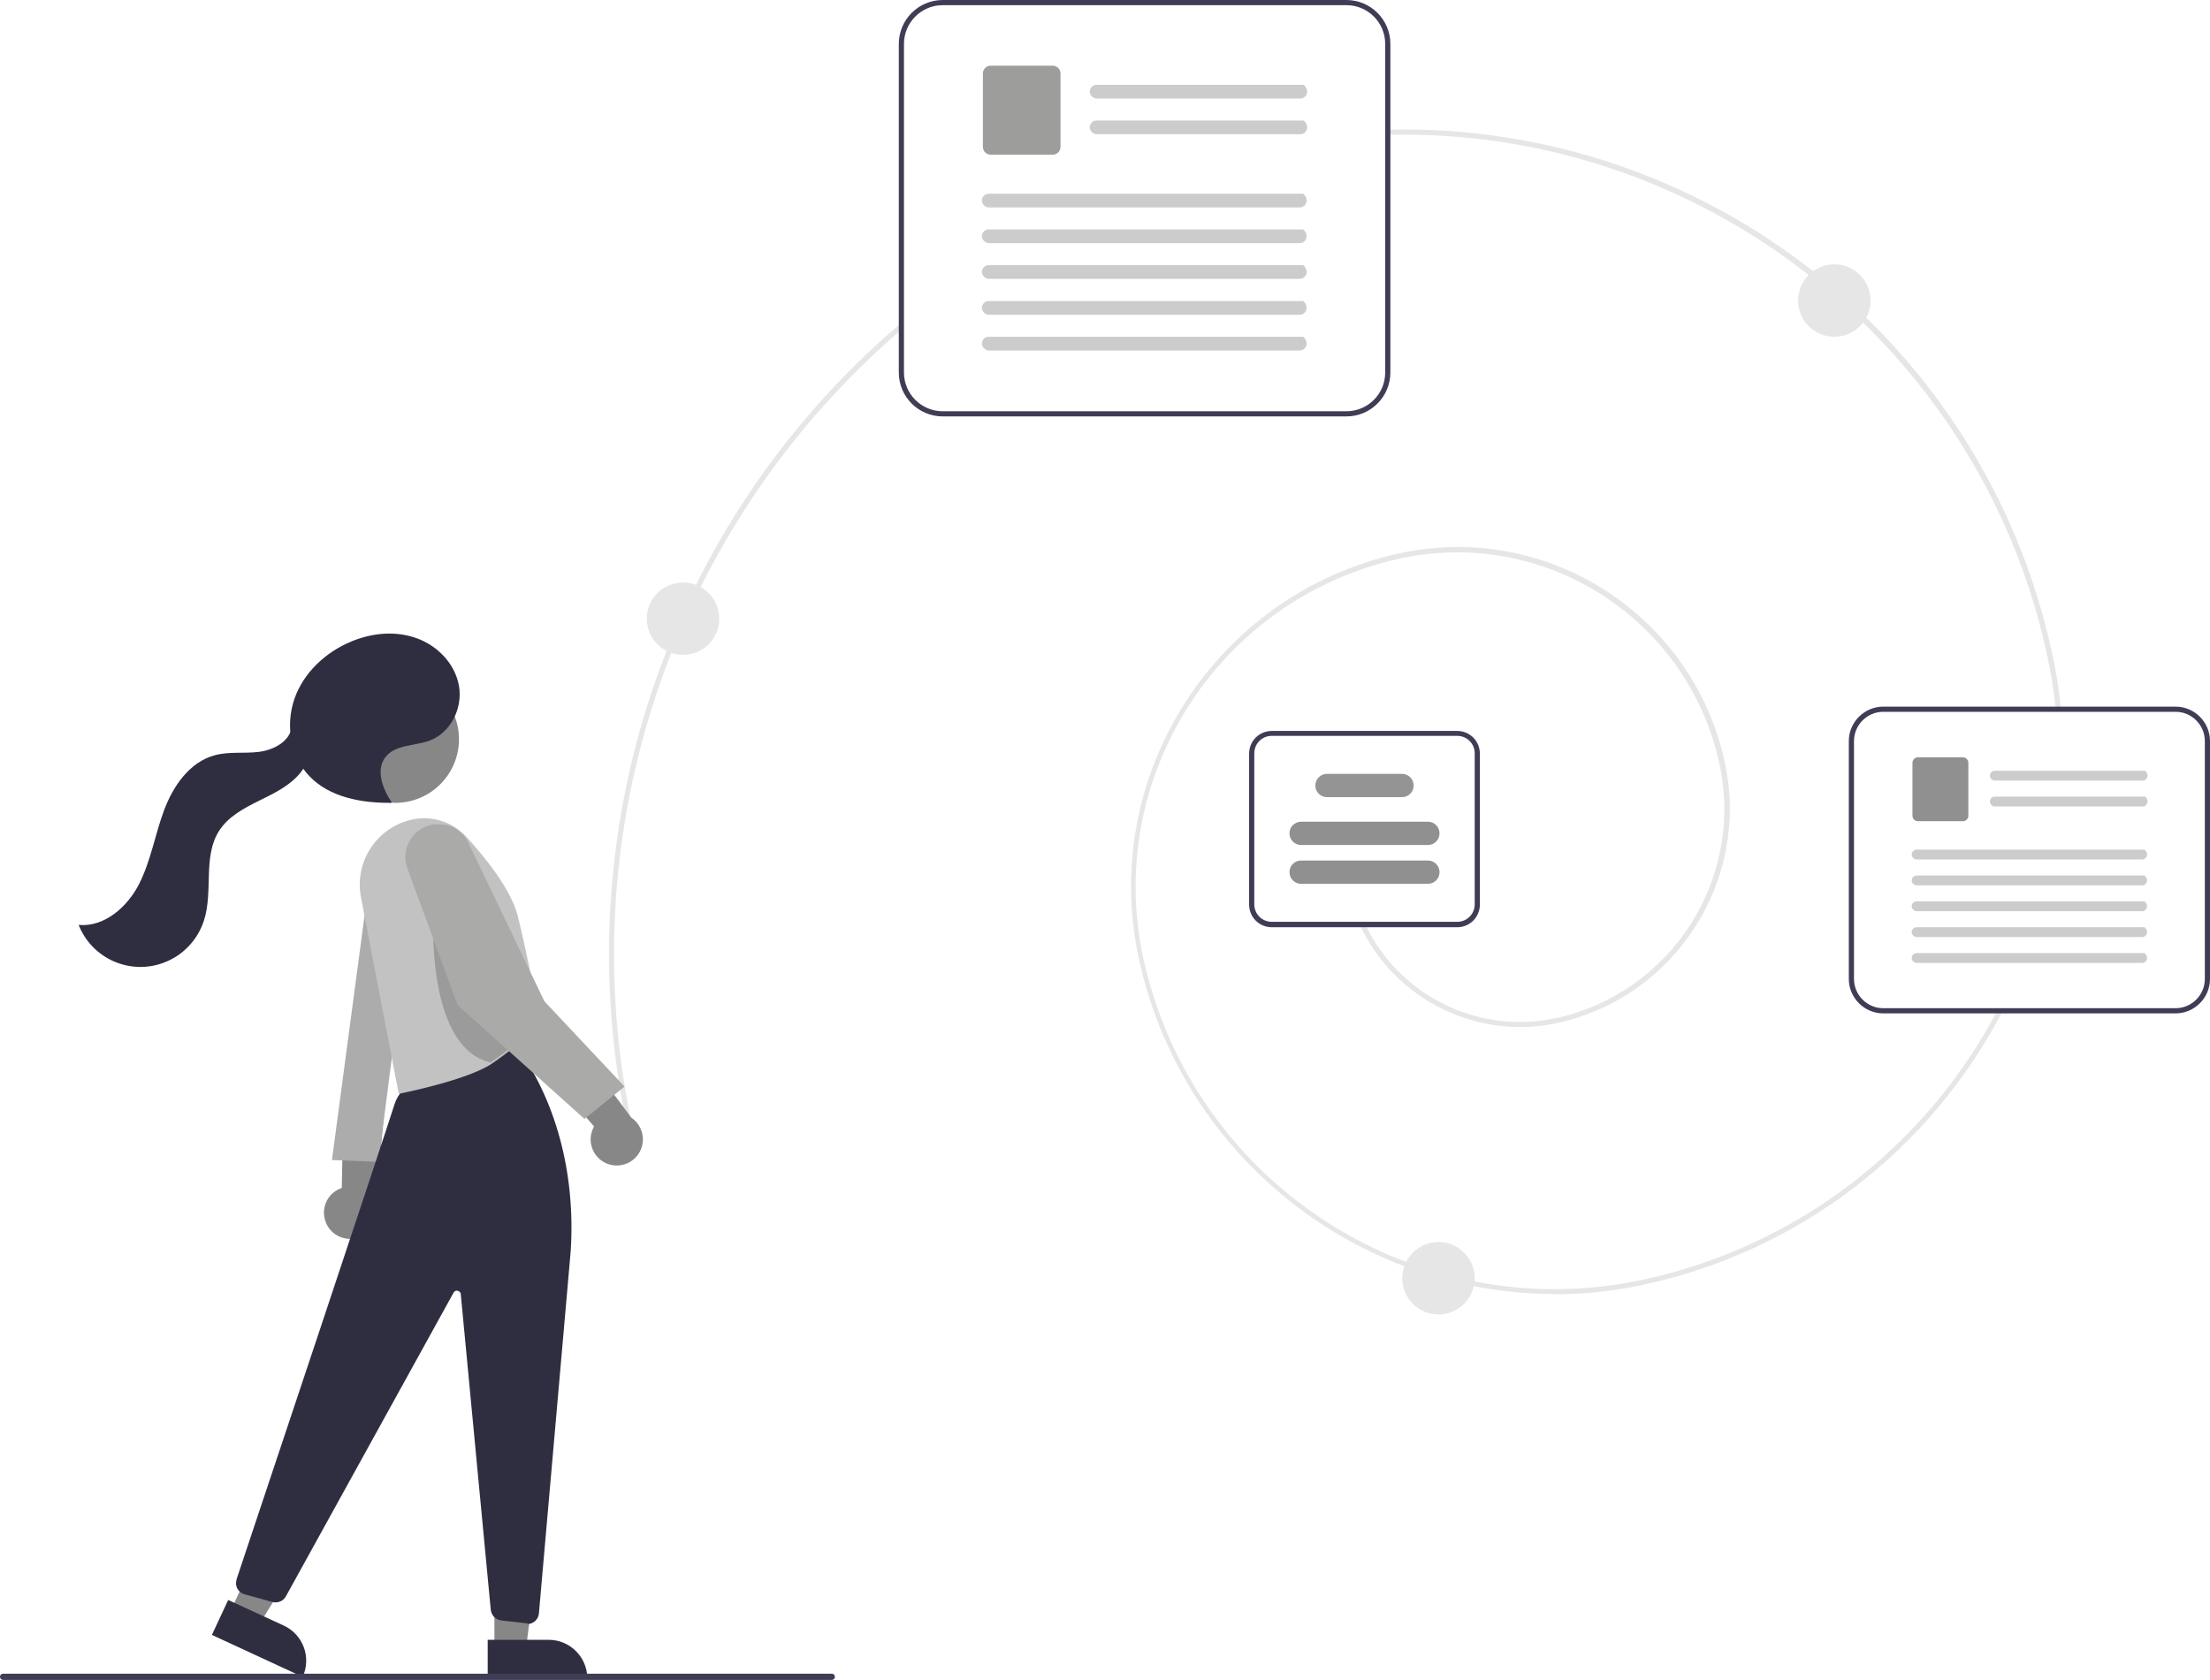<?xml version="1.0" encoding="utf-8"?>
<svg xmlns="http://www.w3.org/2000/svg" id="Ebene_1" version="1.1" viewBox="0 0 854.2 649.5">
  
  <defs>
    <style>
      .st0 {
        fill: #909090;
      }

      .st1 {
        isolation: isolate;
        opacity: .2;
      }

      .st2 {
        fill: #2f2e41;
      }

      .st3 {
        fill: #e6e6e6;
      }

      .st4 {
        fill: #3f3d56;
      }

      .st5 {
        fill: #ccc;
      }

      .st6 {
        fill: #878787;
      }

      .st7 {
        fill: #acacac;
      }

      .st8 {
        fill: #949494;
      }

      .st9 {
        fill: #c2c2c2;
      }

      .st10 {
        fill: #aaaaa9;
      }

      .st11 {
        fill: #9d9d9c;
      }
    </style>
  </defs>
  <path class="st3" d="M601,500.3c-75.5,0-143.7-52.4-160.7-129.1-15.7-71,29.3-141.5,100.3-157.2,57-12.6,113.4,23.4,126,80.4,0,0,0,0,0,0,10.1,45.7-18.8,90.9-64.5,101.1-31.2,6.8-63-9-76.5-37.9-.2-.5,0-1.1.5-1.3.5-.2,1.1,0,1.3.5,0,0,0,0,0,0,13.1,28.1,43.9,43.4,74.2,36.8,44.6-9.9,72.8-54.1,62.9-98.7-12.4-55.9-67.7-91.2-123.7-78.9-70,15.6-114.2,84.8-98.8,154.9,19.4,87.5,106.3,143,193.9,123.7,58.5-12.9,108.4-51,136.2-104.1.3-.5.9-.7,1.3-.4.5.3.7.9.4,1.3,0,0,0,0,0,0-28.1,53.6-78.5,92.1-137.6,105.1-11.7,2.6-23.6,3.9-35.6,3.9Z"/>
  <path class="st3" d="M795.6,275.2c-.5,0-.9-.4-1-.9-.8-7.6-2-15.1-3.7-22.5-26.1-118.1-132.7-202.1-253.4-199.7-.6,0-1-.4-1-1,0-.6.4-1,1-1,122.2-2.3,229,81.9,255.4,201.2,1.7,7.5,2.9,15.1,3.7,22.7,0,.5-.3,1-.9,1.1h0s0,0-.1,0Z"/>
  <path class="st3" d="M244,439.2c-.5,0-.9-.3-1-.8-25.6-115.6,14.5-235.9,104.5-312.8.4-.4,1-.3,1.4.1.4.4.3,1-.1,1.4,0,0,0,0,0,0-89.4,76.5-129.4,196-103.9,310.8.1.5-.2,1.1-.8,1.2,0,0-.1,0-.2,0Z"/>
  <path class="st4" d="M520.4,161h-156c-9.4,0-17-7.6-17-17V17C347.4,7.6,355,0,364.4,0h156c9.4,0,17,7.6,17,17v127c0,9.4-7.6,17-17,17ZM364.4,2c-8.3,0-15,6.7-15,15v127c0,8.3,6.7,15,15,15h156c8.3,0,15-6.7,15-15V17c0-8.3-6.7-15-15-15h-156Z"/>
  <path class="st5" d="M502.7,38.1h-78.7c-1.4,0-2.6-1.1-2.8-2.5,0-1.5,1-2.7,2.5-2.8,0,0,0,0,.1,0h80.1c2.6,2.3,1,5.3-1.3,5.3h0Z" id="b42f7784-d7aa-4130-a713-c57f7e285794-517"/>
  <path class="st5" d="M502.7,51.9h-78.7c-1.4,0-2.6-1.1-2.8-2.5,0-1.5,1-2.7,2.5-2.8,0,0,0,0,.1,0h80.1c2.6,2.3,1,5.3-1.3,5.3h0Z" id="fef78de7-8139-4292-a735-dfc1826a946d-518"/>
  <path class="st11" d="M406.9,59.8h-24c-1.6,0-3-1.3-3-3v-28.4c0-1.6,1.3-3,3-3h24c1.6,0,3,1.3,3,3v28.4c0,1.6-1.3,3-3,3Z" id="bc3a1040-a005-4464-8914-0d26e9886da7-519"/>
  <path class="st5" d="M502.5,80.2h-120.2c-1.4,0-2.6-1.1-2.8-2.5,0-1.5,1-2.7,2.5-2.8,0,0,0,0,.1,0h121.6c2.6,2.3,1,5.3-1.3,5.3h0Z" id="ef5725be-974e-4818-8827-9633ad97864d-520"/>
  <path class="st5" d="M502.5,94h-120.2c-1.4,0-2.6-1.1-2.8-2.5,0-1.5,1-2.7,2.5-2.8,0,0,0,0,.1,0h121.6c2.6,2.3,1,5.3-1.3,5.3h0Z" id="b6ceb078-02d4-45e5-a259-b4aa725e8656-521"/>
  <path class="st5" d="M502.5,107.8h-120.2c-1.4,0-2.6-1.1-2.8-2.5,0-1.5,1-2.7,2.5-2.8,0,0,0,0,.1,0h121.6c2.6,2.3,1,5.3-1.3,5.3h0Z" id="b70683a0-764f-4858-8fd1-ac4cf933a79b-522"/>
  <path class="st5" d="M502.5,121.7h-120.2c-1.4,0-2.6-1.1-2.8-2.5,0-1.5,1-2.7,2.5-2.8,0,0,0,0,.1,0h121.6c2.6,2.3,1,5.3-1.3,5.3h0Z" id="ff94e3a1-018f-4284-9dff-97f10413b838-523"/>
  <path class="st5" d="M502.5,135.5h-120.2c-1.4,0-2.6-1.1-2.8-2.5,0-1.5,1-2.7,2.5-2.8,0,0,0,0,.1,0h121.6c2.6,2.3,1,5.3-1.3,5.3h0Z" id="a482e522-b4bb-4a24-a9c3-635a0ec9eabe-524"/>
  <path class="st4" d="M840.9,391.8h-113c-7.3,0-13.3-6-13.3-13.3v-92c0-7.3,6-13.3,13.3-13.3h113c7.3,0,13.3,6,13.3,13.3v92c0,7.3-6,13.3-13.3,13.3ZM727.9,275.2c-6.2,0-11.3,5.1-11.3,11.3v92c0,6.2,5.1,11.3,11.3,11.3h113c6.2,0,11.3-5.1,11.3-11.3v-92c0-6.2-5.1-11.3-11.3-11.3h-113Z"/>
  <path class="st5" d="M828.1,301.8h-57c-1,0-1.9-.8-2-1.8,0-1.1.7-1.9,1.8-2,0,0,0,0,.1,0h58.1c1.9,1.7.7,3.8-.9,3.8h0Z" id="e7b4c438-63a5-4348-a2ea-6daf9e8a2e2f-525"/>
  <path class="st5" d="M828.1,311.8h-57c-1,0-1.9-.8-2-1.8,0-1.1.7-1.9,1.8-2,0,0,0,0,.1,0h58.1c1.9,1.7.7,3.8-.9,3.8h0Z" id="a00103cd-61d1-44c3-b135-68efb90ff9bc-526"/>
  <path class="st0" d="M758.7,317.5h-17.4c-1.2,0-2.1-1-2.1-2.1v-20.5c0-1.2,1-2.1,2.1-2.1h17.4c1.2,0,2.1,1,2.1,2.1v20.5c0,1.2-1,2.1-2.1,2.1Z" id="f4350b45-c9af-4d8c-9c78-cb2977c503c8-527"/>
  <path class="st5" d="M827.9,332.3h-87c-1,0-1.9-.8-2-1.8,0-1.1.7-1.9,1.8-2,0,0,0,0,.1,0h88.1c1.9,1.7.7,3.8-.9,3.8h0Z" id="f5a14ccf-41cd-4d0f-84ee-cd82fbc8c163-528"/>
  <path class="st5" d="M827.9,342.3h-87c-1,0-1.9-.8-2-1.8,0-1.1.7-1.9,1.8-2,0,0,0,0,.1,0h88.1c1.9,1.7.7,3.8-.9,3.8h0Z" id="a4da95c7-64c3-4299-a88e-05bfbb3353e0-529"/>
  <path class="st5" d="M827.9,352.3h-87c-1,0-1.9-.8-2-1.8,0-1.1.7-1.9,1.8-2,0,0,0,0,.1,0h88.1c1.9,1.7.7,3.8-.9,3.8h0Z" id="af1ad797-b30d-429c-a4be-fed0ef064171-530"/>
  <path class="st5" d="M827.9,362.3h-87c-1,0-1.9-.8-2-1.8,0-1.1.7-1.9,1.8-2,0,0,0,0,.1,0h88.1c1.9,1.7.7,3.8-.9,3.8h0Z" id="b13c38b9-0b26-4a00-b050-dd9bdfa2db99-531"/>
  <path class="st5" d="M827.9,372.3h-87c-1,0-1.9-.8-2-1.8,0-1.1.7-1.9,1.8-2,0,0,0,0,.1,0h88.1c1.9,1.7.7,3.8-.9,3.8h0Z" id="ed4b3cd1-8212-4136-9638-47564b0bc4c1-532"/>
  <path class="st4" d="M563.2,358.5h-71.6c-4.9,0-8.8-3.9-8.8-8.8v-58.3c0-4.9,3.9-8.8,8.8-8.8h71.6c4.9,0,8.8,3.9,8.8,8.8v58.3c0,4.9-3.9,8.8-8.8,8.8ZM491.6,284.5c-3.8,0-6.8,3-6.8,6.8v58.3c0,3.8,3,6.8,6.8,6.8h71.6c3.8,0,6.8-3,6.8-6.8v-58.3c0-3.8-3-6.8-6.8-6.8h-71.6Z"/>
  <path class="st0" d="M551.9,326.7h-49c-2.5,0-4.5-2-4.5-4.5s2-4.5,4.5-4.5h49c2.5,0,4.5,2,4.5,4.5s-2,4.5-4.5,4.5Z"/>
  <path class="st8" d="M541.9,308.2h-29c-2.5,0-4.5-2-4.5-4.5s2-4.5,4.5-4.5h29c2.5,0,4.5,2,4.5,4.5s-2,4.5-4.5,4.5Z"/>
  <path class="st0" d="M551.9,341.7h-49c-2.5,0-4.5-2-4.5-4.5s2-4.5,4.5-4.5h49c2.5,0,4.5,2,4.5,4.5s-2,4.5-4.5,4.5Z"/>
  <path class="st6" d="M126.4,473.6c-2.6-4.9-.8-11,4.1-13.6.5-.3,1.1-.5,1.6-.7l.7-35.7,15.3,10.5-3,32.3c1.4,5.4-1.9,10.9-7.3,12.3-4.5,1.1-9.3-1-11.4-5.1h0Z"/>
  <path class="st7" d="M143.3,336l-15,112.5,18,.7,15.1-118.1-3.6-2.1c-4.6-2.7-10.5-1.2-13.2,3.4-.7,1.1-1.1,2.4-1.3,3.6Z"/>
  <polygon class="st6" points="191.1 637.6 203.3 637.6 209.2 590.3 191.1 590.3 191.1 637.6"/>
  <path class="st2" d="M227,648.9h-38.5s0-14.9,0-14.9h23.6c8.2,0,14.9,6.7,14.9,14.9h0Z"/>
  <polygon class="st6" points="89.1 622.9 100.2 628 125.3 587.6 108.9 580 89.1 622.9"/>
  <path class="st2" d="M116.9,648.3l-35-16.2h0l6.3-13.5h0l21.5,9.9c7.5,3.5,10.7,12.3,7.3,19.8h0Z"/>
  <path class="st2" d="M203.9,627.6c-.2,0-.4,0-.5,0l-9.7-1.1c-2.1-.3-3.7-1.9-4-4l-11.6-122.1c0-.8-.8-1.4-1.6-1.4-.5,0-.9.3-1.2.8l-64.8,117.4c-1,1.8-3.1,2.7-5.1,2.2l-10.9-3c-2.4-.7-3.8-3.1-3.1-5.5,0,0,0-.2,0-.2,9.5-28.4,57-170.7,61.1-183.8,4.9-15.7,41.1-21.8,44.2-22.3l1.8-1.8.3.5c16,21.5,23.7,50.1,21.8,80.3h0s-12.3,140.2-12.3,140.2c-.2,2.3-2.1,4.1-4.5,4.1Z"/>
  <circle class="st6" cx="152.8" cy="285.8" r="24.6"/>
  <path class="st9" d="M154.1,422.8l-14.6-76c-2.5-13.3,5.7-26.3,18.8-29.7,8-2.1,16.4.4,22,6.5,7.4,8.1,16.9,19.9,19.7,30.1,2.3,8.6,9,41,9,41.4v.3c0,0-.1.2-.1.2,0,0-3.6,3.7-9.1,8.3-3.2,2.7-6.5,5.2-9.8,7.4-9.2,6.2-34.3,11.3-35.4,11.5h-.5Z"/>
  <path class="st1" d="M189.6,410.8c3.7-2.5,7-5,9.8-7.4-1-14.9-23-46.2-31.9-46.2,0,0-2.1,48.2,22.2,53.6Z"/>
  <path class="st6" d="M234.9,450c-5.2-1.9-7.9-7.7-6-12.9.2-.6.5-1.1.7-1.6l-23.4-27,18.4-2.4,19.4,26c4.6,3.1,5.9,9.4,2.8,14-2.6,3.9-7.5,5.5-11.9,3.9h0Z"/>
  <path class="st10" d="M169.6,318.7c1,0,2,.1,3,.3,4.1.9,7.4,3.9,8.9,7.8l28.9,60.3,31,33-15.5,12.5-49-44-19.6-53.3c-2.2-6.7,1.5-13.9,8.2-16.1,1.3-.4,2.7-.6,4.1-.6Z"/>
  <path class="st2" d="M151.4,310.2c-3.5-5.2-6.3-12.5-2.4-17.5,3.8-4.9,11.3-4.2,17.1-6.4,8.1-3,12.8-12.5,11.3-21.1s-8.3-15.6-16.5-18.5-17.3-2-25.3,1.4c-9.8,4.1-18.3,12-21.8,22.1s-1.6,22.1,5.7,29.8c7.9,8.3,20.2,10.5,31.6,10.4"/>
  <path class="st2" d="M112.8,281.2c-1,5.6-7.1,8.8-12.8,9.5s-11.5-.2-17,1.3c-9.7,2.6-16.1,11.9-19.6,21.3s-5.1,19.5-9.6,28.4-13.4,16.8-23.4,15.9c5.2,13.2,20.2,19.7,33.4,14.4,7.1-2.8,12.6-8.7,15-16,3.7-11.3-.5-24.8,5.9-34.8,3.5-5.5,9.7-8.8,15.6-11.7s12.1-5.9,16.1-11.1,4.8-13.6-.1-18"/>
  <path class="st4" d="M1.2,649.5h320.3c.7,0,1.2-.5,1.2-1.2,0-.7-.5-1.2-1.2-1.2H1.2c-.7,0-1.2.5-1.2,1.2,0,.7.5,1.2,1.2,1.2Z"/>
  <circle class="st3" cx="264" cy="239.2" r="14"/>
  <circle class="st3" cx="709" cy="116.2" r="14"/>
  <circle class="st3" cx="556" cy="494.2" r="14"/>
</svg>
